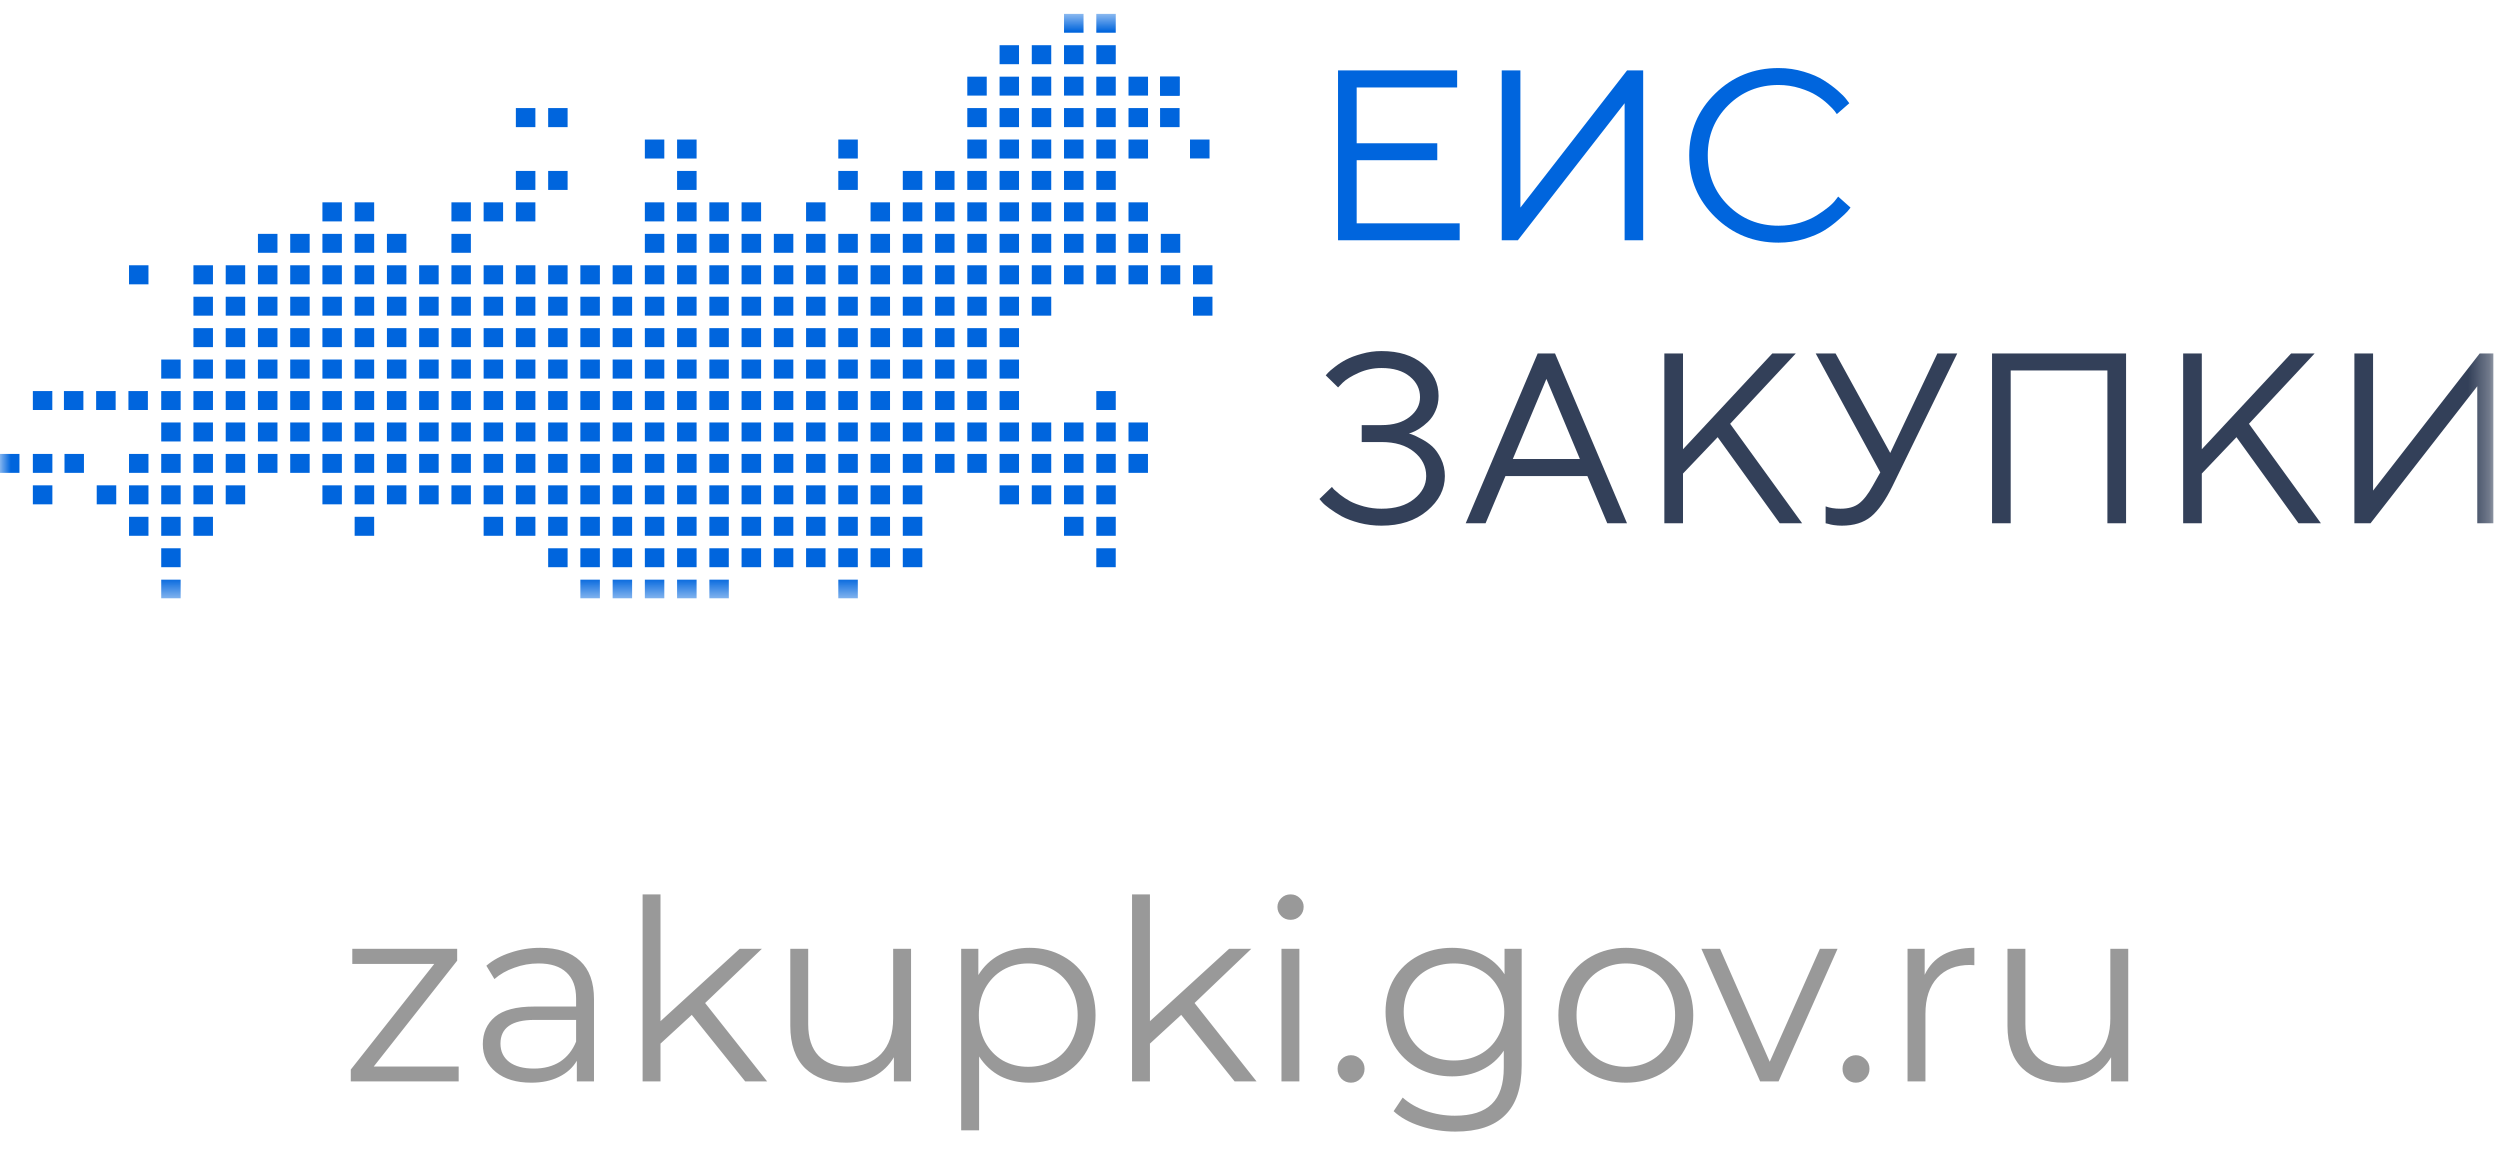 <svg width="119" height="55" viewBox="0 0 119 55" fill="none" xmlns="http://www.w3.org/2000/svg">
<g clip-path="url(#clip0_1881_6239)">
<mask id="mask0_1881_6239" style="mask-type:luminance" maskUnits="userSpaceOnUse" x="0" y="0" width="119" height="29">
<path d="M0 0.644H118.695V28.486H0V0.644Z" fill="white"/>
</mask>
<g mask="url(#mask0_1881_6239)">
<path fill-rule="evenodd" clip-rule="evenodd" d="M46.043 9.632V10.538H46.969V9.632H46.043ZM46.043 5.144V6.05H46.969V5.144H46.043ZM33.766 26.096V26.999H34.691V26.096L33.766 26.096ZM27.625 26.096V26.999H28.554V26.096L27.625 26.096ZM52.184 26.096V26.999H53.109V26.096L52.184 26.096ZM52.184 9.632V10.538H53.109V9.632H52.184ZM53.717 9.632V10.538H54.643V9.632H53.717ZM39.903 26.096V26.999H40.832V26.096L39.903 26.096ZM15.347 9.632V10.538H16.273V9.632H15.347ZM24.555 8.138V9.04H25.484V8.138L24.555 8.138ZM24.555 9.632V10.538H25.484V9.632H24.555ZM49.113 9.632V10.538H50.039V9.632H49.113ZM49.113 5.144V6.05H50.039V5.144H49.113ZM52.184 5.144V6.05H53.109V5.144H52.184ZM36.835 26.096V26.999H37.762V26.096L36.835 26.096ZM30.695 26.096V26.999H31.621V26.096L30.695 26.096ZM42.973 26.096V26.999H43.902V26.096L42.973 26.096ZM42.973 9.632V10.538H43.902V9.632H42.973ZM42.973 8.138V9.04H43.902V8.138L42.973 8.138ZM21.488 14.124V15.027H22.414V14.125L21.488 14.124ZM46.043 14.124V15.027H46.969V14.125L46.043 14.124ZM33.766 14.124V15.027H34.691V14.125L33.766 14.124ZM9.207 14.124V15.027H10.136V14.125L9.207 14.124ZM27.625 14.124V15.027H28.554V14.125L27.625 14.124ZM39.903 14.124V15.027H40.832V14.125L39.903 14.124ZM15.347 14.124V15.027H16.273V14.125L15.347 14.124ZM24.555 14.124V15.027H25.484V14.125L24.555 14.124ZM24.555 5.144V6.05H25.484V5.144H24.555ZM49.113 14.124V15.027H50.039V14.125L49.113 14.124ZM36.835 14.124V15.027H37.762V14.125L36.835 14.124ZM12.278 14.124V15.027H13.207V14.125L12.278 14.124ZM30.695 14.124V15.027H31.621V14.125L30.695 14.124ZM30.695 11.131V12.034H31.621V11.131H30.695ZM42.973 14.124V15.027H43.902V14.125L42.973 14.124ZM18.418 14.124V15.027H19.344V14.125L18.418 14.124ZM21.488 9.632V10.538H22.414V9.632H21.488ZM47.579 9.632V10.538H48.505V9.632H47.579ZM47.579 5.144V6.05H48.505V5.144H47.579ZM35.299 26.096V26.999H36.228V26.096L35.299 26.096ZM29.162 26.096V26.999H30.088V26.096L29.162 26.096ZM41.439 26.096V26.999H42.365V26.096L41.439 26.096ZM41.439 9.632V10.538H42.365V9.632H41.439ZM16.881 9.632V10.538H17.81V9.632H16.881ZM26.092 8.138V9.04H27.018V8.138L26.092 8.138ZM26.092 26.096V26.999H27.018V26.096L26.092 26.096ZM50.647 9.632V10.538H51.576V9.632H50.647ZM50.647 5.144V6.05H51.576V5.144H50.647ZM53.717 5.144V6.05H54.646V5.144H53.717ZM55.219 5.143V6.05H56.149V5.143H55.219ZM53.717 3.649V4.551H54.646V3.649H53.717ZM55.219 3.65V4.553H56.149V3.65H55.219Z" fill="#0065DD"/>
<path fill-rule="evenodd" clip-rule="evenodd" d="M55.219 3.65V4.553H56.149V3.65H55.219ZM38.369 26.096V26.999H39.295V26.096L38.369 26.096ZM38.369 9.632V10.539H39.295V9.632H38.369ZM32.229 26.096V26.999H33.158V26.096L32.229 26.096ZM32.229 9.632V10.539H33.158V9.632H32.229ZM33.766 9.632V10.539H34.692V9.632H33.766ZM32.229 8.138V9.04H33.158V8.138L32.229 8.138ZM44.51 9.632V10.539H45.435V9.632H44.51ZM23.021 14.124V15.027H23.947V14.125L23.021 14.124ZM47.58 14.124V15.027H48.505V14.125L47.58 14.124ZM35.299 14.124V15.027H36.228V14.125L35.299 14.124ZM10.744 14.124V15.027H11.67V14.125L10.744 14.124ZM29.162 14.124V15.027H30.088V14.125L29.162 14.124ZM41.44 14.124V15.027H42.365V14.125L41.44 14.124ZM16.881 14.124V15.027H17.81V14.125L16.881 14.124ZM26.092 14.124V15.027H27.018V14.125L26.092 14.124ZM26.092 5.144V6.05H27.018V5.144H26.092ZM38.369 14.124V15.027H39.295V14.125L38.369 14.124ZM13.814 14.124V15.027H14.74V14.125L13.814 14.124ZM32.229 14.124V15.027H33.158V14.125L32.229 14.124ZM44.51 14.124V15.027H45.435V14.125L44.51 14.124ZM19.951 14.124V15.027H20.881V14.125L19.951 14.124ZM21.488 20.109V21.015H22.414V20.109H21.488ZM46.043 20.109V21.015H46.969V20.109H46.043ZM33.766 20.109V21.015H34.692V20.109H33.766ZM9.207 20.109V21.015H10.137V20.109H9.207ZM27.625 20.109V21.015H28.555V20.109H27.625ZM52.184 20.109V21.015H53.11V20.109H52.184ZM52.184 18.614V19.516H53.11V18.613L52.184 18.614ZM39.903 20.109V21.015H40.832V20.109H39.903ZM15.347 20.109V21.015H16.273V20.109H15.347ZM24.555 20.109V21.015H25.485V20.109H24.555ZM36.835 20.109V21.015H37.762V20.109H36.835ZM12.278 20.109V21.015H13.207V20.109H12.278ZM12.278 21.607V22.51H13.207V21.607H12.278ZM30.695 20.109V21.015H31.621V20.109H30.695ZM42.973 20.109V21.015H43.902V20.109H42.973ZM18.418 20.109V21.015H19.344V20.109H18.418ZM23.021 20.109V21.015H23.947V20.109H23.021ZM47.58 20.109V21.015H48.505V20.109H47.58ZM35.299 20.109V21.015H36.228V20.109H35.299ZM10.744 20.109V21.015H11.67V20.109H10.744ZM29.162 20.109V21.015H30.088V20.109H29.162ZM53.717 20.109V21.015H54.643V20.109H53.717ZM41.44 20.109V21.015H42.365V20.109H41.44ZM16.881 20.109V21.015H17.81V20.109H16.881ZM26.092 20.109V21.015H27.018V20.109H26.092ZM50.647 20.109V21.015H51.576V20.109H50.647ZM49.113 20.109V21.015H50.039V20.109H49.113ZM38.369 20.109V21.015H39.295V20.109H38.369ZM13.814 20.109V21.015H14.74V20.109H13.814ZM13.814 21.607V22.51H14.74V21.607H13.814ZM32.229 20.109V21.015H33.158V20.109H32.229ZM7.674 20.109V21.015H8.599V20.109H7.674ZM44.51 20.109V21.015H45.435V20.109H44.51ZM19.951 20.109V21.015H20.881V20.109H19.951ZM21.488 23.102V24.005H22.414V23.102H21.488ZM46.043 6.642V7.545H46.969V6.642L46.043 6.642ZM33.766 23.102V24.005H34.692V23.102H33.766ZM33.766 27.591V28.497H34.692V27.591H33.766ZM9.207 23.102V24.005H10.137V23.102H9.207ZM10.744 23.102V24.005H11.67V23.102H10.744ZM27.625 23.102V24.005H28.555V23.102H27.625ZM27.625 27.591V28.497H28.555V27.591H27.625ZM52.184 23.102V24.005H53.11V23.102H52.184ZM39.903 23.102V24.005H40.832V23.102H39.903ZM39.903 27.591V28.497H40.832V27.591H39.903ZM15.347 23.102V24.005H16.273V23.102H15.347ZM24.555 23.102V24.005H25.485V23.102H24.555ZM49.113 23.102V24.005H50.039V23.102H49.113ZM49.113 6.642V7.545H50.039V6.642L49.113 6.642ZM52.184 6.642V7.545H53.11V6.642L52.184 6.642ZM49.113 2.15V3.056H50.039V2.15H49.113ZM52.184 2.15V3.056H53.11V2.15H52.184ZM52.184 0.655V1.558H53.11V0.655L52.184 0.655ZM36.835 23.102V24.005H37.762V23.102H36.835ZM30.695 23.102V24.005H31.621V23.102H30.695ZM30.695 27.591V28.497H31.621V27.591H30.695ZM6.141 23.102V24.005H7.067V23.102H6.141ZM4.604 23.102V24.005H5.533V23.102H4.604ZM42.973 23.102V24.005H43.902V23.102H42.973ZM18.418 23.102V24.005H19.344V23.102H18.418ZM46.043 11.131V12.034H46.969V11.131H46.043ZM33.766 11.131V12.034H34.692V11.131H33.766ZM52.184 11.131V12.034H53.11V11.131H52.184ZM53.717 11.131V12.034H54.643V11.131H53.717ZM55.254 11.131V12.034H56.18V11.131H55.254ZM53.717 12.626V13.533H54.643V12.626H53.717ZM55.254 12.626V13.533H56.18V12.626H55.254ZM15.347 11.131V12.034H16.273V11.131H15.347ZM49.113 11.131V12.034H50.039V11.131H49.113ZM50.647 11.131V12.034H51.576V11.131H50.647ZM36.835 11.131V12.034H37.762V11.131H36.835ZM35.299 11.131V12.034H36.228V11.131H35.299ZM12.278 11.131V12.034H13.207V11.131H12.278ZM42.973 11.131V12.034H43.902V11.131H42.973ZM18.418 11.131V12.034H19.344V11.131H18.418ZM23.021 23.102V24.005H23.947V23.102H23.021ZM47.58 23.102V24.005H48.505V23.102H47.58ZM47.58 6.642V7.545H48.505V6.642L47.58 6.642ZM47.58 2.15V3.056H48.505V2.15H47.58ZM50.647 2.15V3.056H51.576V2.15H50.647ZM50.647 0.655V1.558H51.576V0.655L50.647 0.655ZM35.299 23.102V24.005H36.228V23.102H35.299ZM29.162 23.102V24.005H30.088V23.102H29.162ZM29.162 27.591V28.497H30.088V27.591H29.162ZM41.44 23.102V24.005H42.365V23.102H41.44ZM16.881 23.102V24.005H17.81V23.102H16.881ZM26.092 23.102V24.005H27.018V23.102H26.092ZM50.647 23.102V24.005H51.576V23.102H50.647ZM50.647 6.642V7.545H51.576V6.642L50.647 6.642ZM53.717 6.642V7.545H54.646V6.642L53.717 6.642ZM56.644 6.641V7.544H57.574V6.641H56.644ZM38.369 23.102V24.005H39.295V23.102H38.369ZM32.229 23.102V24.005H33.158V23.102H32.229ZM32.229 27.591V28.497H33.158V27.591H32.229ZM7.674 23.102V24.005H8.599V23.102H7.674ZM7.674 27.591V28.497H8.599V27.591H7.674ZM19.951 23.102V24.005H20.881V23.102H19.951ZM21.488 11.131V12.034H22.414V11.131H21.488ZM47.58 11.131V12.034H48.505V11.131H47.58ZM56.787 12.626V13.533H57.713V12.626H56.787ZM41.44 11.131V12.034H42.365V11.131H41.44ZM16.881 11.131V12.034H17.81V11.131H16.881ZM13.814 11.131V12.034H14.74V11.131H13.814ZM32.229 11.131V12.034H33.158V11.131H32.229ZM44.51 11.131V12.034H45.435V11.131H44.51ZM21.488 17.115V18.021H22.414V17.115H21.488ZM46.043 17.115V18.021H46.969V17.115H46.043ZM33.766 17.115V18.021H34.692V17.115H33.766ZM9.207 17.115V18.021H10.137V17.115H9.207ZM27.625 17.115V18.021H28.555V17.115H27.625ZM39.903 17.115V18.021H40.832V17.115H39.903ZM15.347 17.115V18.021H16.273V17.115H15.347ZM24.555 17.115V18.021H25.485V17.115H24.555ZM36.835 17.115V18.021H37.762V17.115H36.835ZM12.278 17.115V18.021H13.207V17.115H12.278ZM30.695 17.115V18.021H31.621V17.115H30.695ZM42.973 17.115V18.021H43.902V17.115H42.973ZM7.674 17.115V18.021H8.599V17.115H7.674ZM18.418 17.115V18.021H19.344V17.115H18.418ZM23.021 17.115V18.021H23.947V17.115H23.021ZM47.58 17.115V18.021H48.505V17.115H47.58ZM35.299 17.115V18.021H36.228V17.115H35.299ZM10.744 17.115V18.021H11.67V17.115H10.744ZM29.162 17.115V18.021H30.088V17.115H29.162ZM41.44 17.115V18.021H42.365V17.115H41.44ZM16.881 17.115V18.021H17.81V17.115H16.881ZM26.092 17.115V18.021H27.018V17.115H26.092ZM38.369 17.115V18.021H39.295V17.115H38.369ZM13.814 17.115V18.021H14.74V17.115H13.814ZM32.229 17.115V18.021H33.158V17.115H32.229ZM44.51 17.115V18.021H45.435V17.115H44.51ZM19.951 17.115V18.021H20.881V17.115H19.951ZM46.043 8.138V9.04H46.969V8.138L46.043 8.138ZM46.043 3.649V4.551H46.969V3.649H46.043ZM33.766 24.601V25.504H34.692V24.6L33.766 24.601ZM27.625 24.601V25.504H28.555V24.6L27.625 24.601ZM52.184 24.601V25.504H53.11V24.6L52.184 24.601ZM52.184 8.138V9.04H53.11V8.138L52.184 8.138ZM39.903 24.601V25.504H40.832V24.6L39.903 24.601ZM39.903 8.138V9.04H40.832V8.138L39.903 8.138ZM39.903 6.642V7.545H40.832V6.642L39.903 6.642ZM24.555 24.601V25.504H25.485V24.6L24.555 24.601ZM49.113 8.138V9.04H50.039V8.138L49.113 8.138ZM49.113 3.649V4.551H50.039V3.649H49.113ZM52.184 3.649V4.551H53.11V3.649H52.184ZM36.835 24.601V25.504H37.762V24.6L36.835 24.601ZM30.695 24.601V25.504H31.621V24.6L30.695 24.601ZM6.141 24.601V25.504H7.067V24.6L6.141 24.601ZM42.973 24.601V25.504H43.902V24.6L42.973 24.601ZM21.488 12.626V13.533H22.414V12.626H21.488ZM46.043 12.626V13.533H46.969V12.626H46.043ZM33.766 12.626V13.533H34.692V12.626H33.766ZM27.625 12.626V13.533H28.555V12.626H27.625ZM52.184 12.626V13.533H53.11V12.626H52.184ZM39.903 12.626V13.533H40.832V12.626H39.903ZM39.903 11.131V12.034H40.832V11.131H39.903ZM15.347 12.626V13.533H16.273V12.626H15.347ZM24.555 12.626V13.533H25.485V12.626H24.555ZM49.113 12.626V13.533H50.039V12.626H49.113ZM50.647 12.626V13.533H51.576V12.626H50.647ZM36.835 12.626V13.533H37.762V12.626H36.835ZM12.278 12.626V13.533H13.207V12.626H12.278ZM30.695 12.626V13.533H31.621V12.626H30.695ZM30.695 9.632V10.539H31.621V9.632H30.695ZM30.695 6.642V7.545H31.621V6.642L30.695 6.642ZM42.973 12.626V13.533H43.902V12.626H42.973ZM18.418 12.626V13.533H19.344V12.626H18.418ZM23.021 24.601V25.504H23.947V24.6L23.021 24.601ZM47.58 8.138V9.04H48.505V8.138L47.58 8.138ZM47.58 3.649V4.551H48.505V3.649H47.58ZM50.647 3.649V4.551H51.576V3.649H50.647ZM35.299 24.601V25.504H36.228V24.6L35.299 24.601ZM29.162 24.601V25.504H30.088V24.6L29.162 24.601ZM41.44 24.601V25.504H42.365V24.6L41.44 24.601ZM16.881 24.601V25.504H17.81V24.6L16.881 24.601ZM26.092 24.601V25.504H27.018V24.6L26.092 24.601ZM50.647 24.601V25.504H51.576V24.6L50.647 24.601ZM50.647 8.138V9.04H51.576V8.138L50.647 8.138ZM38.369 24.601V25.504H39.295V24.6L38.369 24.601ZM32.229 24.601V25.504H33.158V24.6L32.229 24.601ZM32.229 6.642V7.545H33.158V6.642L32.229 6.642ZM7.674 24.601V25.504H8.599V24.6L7.674 24.601ZM44.51 8.138V9.04H45.435V8.138L44.51 8.138ZM23.021 12.626V13.533H23.947V12.626H23.021ZM23.021 9.632V10.539H23.947V9.632H23.021ZM47.58 12.626V13.533H48.505V12.626H47.58ZM35.299 12.626V13.533H36.228V12.626H35.299ZM35.299 9.632V10.539H36.228V9.632H35.299ZM10.744 12.626V13.533H11.67V12.626H10.744ZM29.162 12.626V13.533H30.088V12.626H29.162ZM56.787 14.124V15.027H57.713V14.125L56.787 14.124ZM41.44 12.626V13.533H42.365V12.626H41.44ZM16.881 12.626V13.533H17.81V12.626H16.881ZM6.141 12.626V13.533H7.067V12.626H6.141ZM26.092 12.626V13.533H27.018V12.626H26.092ZM38.369 12.626V13.533H39.295V12.626H38.369ZM38.369 11.131V12.034H39.295V11.131H38.369ZM13.814 12.626V13.533H14.74V12.626H13.814ZM32.229 12.626V13.533H33.158V12.626H32.229ZM44.51 12.626V13.533H45.435V12.626H44.51ZM19.951 12.626V13.533H20.881V12.626H19.951ZM9.207 12.626V13.533H10.137V12.626H9.207ZM21.488 18.614V19.516H22.414V18.613L21.488 18.614ZM46.043 18.614V19.516H46.969V18.613L46.043 18.614ZM33.766 18.614V19.516H34.692V18.613L33.766 18.614ZM9.207 18.614V19.516H10.137V18.613L9.207 18.614ZM9.207 24.601V25.504H10.137V24.6L9.207 24.601ZM27.625 18.614V19.516H28.555V18.613L27.625 18.614ZM39.903 18.614V19.516H40.832V18.613L39.903 18.614ZM15.347 18.614V19.516H16.273V18.613L15.347 18.614ZM24.555 18.614V19.516H25.485V18.613L24.555 18.614ZM36.835 18.614V19.516H37.762V18.613L36.835 18.614ZM12.278 18.614V19.516H13.207V18.613L12.278 18.614ZM30.695 18.614V19.516H31.621V18.613L30.695 18.614ZM42.973 18.614V19.516H43.902V18.613L42.973 18.614ZM7.674 18.614V19.516H8.599V18.613L7.674 18.614ZM18.418 18.614V19.516H19.344V18.613L18.418 18.614ZM23.021 18.614V19.516H23.947V18.613L23.021 18.614ZM47.58 18.614V19.516H48.505V18.613L47.58 18.614ZM35.299 18.614V19.516H36.228V18.613L35.299 18.614ZM10.744 18.614V19.516H11.67V18.613L10.744 18.614ZM29.162 18.614V19.516H30.088V18.613L29.162 18.614ZM41.44 18.614V19.516H42.365V18.613L41.44 18.614ZM16.881 18.614V19.516H17.81V18.613L16.881 18.614ZM26.092 18.614V19.516H27.018V18.613L26.092 18.614ZM38.369 18.614V19.516H39.295V18.613L38.369 18.614ZM13.814 18.614V19.516H14.74V18.613L13.814 18.614ZM32.229 18.614V19.516H33.158V18.613L32.229 18.614ZM44.51 18.614V19.516H45.435V18.613L44.51 18.614ZM19.951 18.614V19.516H20.881V18.613L19.951 18.614ZM21.488 21.607V22.51H22.414V21.607H21.488ZM46.043 21.607V22.51H46.969V21.607H46.043ZM33.766 21.607V22.51H34.692V21.607H33.766ZM9.207 21.607V22.51H10.137V21.607H9.207ZM27.625 21.607V22.51H28.555V21.607H27.625ZM52.184 21.607V22.51H53.11V21.607H52.184ZM39.903 21.607V22.51H40.832V21.607H39.903ZM15.347 21.607V22.51H16.273V21.607H15.347ZM24.555 21.607V22.51H25.485V21.607H24.555ZM49.113 21.607V22.51H50.039V21.607H49.113ZM36.835 21.607V22.51H37.762V21.607H36.835ZM30.695 21.607V22.51H31.621V21.607H30.695ZM6.141 21.607V22.51H7.067V21.607H6.141ZM42.973 21.607V22.51H43.902V21.607H42.973ZM18.418 21.607V22.51H19.344V21.607H18.418ZM23.021 21.607V22.51H23.947V21.607H23.021ZM47.58 21.607V22.51H48.505V21.607H47.58ZM35.299 21.607V22.51H36.228V21.607H35.299ZM10.744 21.607V22.51H11.67V21.607H10.744ZM29.162 21.607V22.51H30.088V21.607H29.162ZM53.717 21.607V22.51H54.643V21.607H53.717ZM41.44 21.607V22.51H42.365V21.607H41.44ZM16.881 21.607V22.51H17.81V21.607H16.881ZM26.092 21.607V22.51H27.018V21.607H26.092ZM50.647 21.607V22.51H51.576V21.607H50.647ZM38.369 21.607V22.51H39.295V21.607H38.369ZM32.229 21.607V22.51H33.158V21.607H32.229ZM7.674 21.607V22.51H8.599V21.607H7.674ZM7.674 26.096V26.999H8.599V26.096L7.674 26.096ZM44.51 21.607V22.51H45.435V21.607H44.51ZM19.951 21.607V22.51H20.881V21.607H19.951ZM21.488 15.62V16.523H22.414V15.62H21.488ZM46.043 15.62V16.523H46.969V15.62H46.043ZM33.766 15.62V16.523H34.692V15.62H33.766ZM9.207 15.62V16.523H10.137V15.62H9.207ZM27.625 15.62V16.523H28.555V15.62H27.625ZM39.903 15.62V16.523H40.832V15.62H39.903ZM15.347 15.62V16.523H16.273V15.62H15.347ZM3.07 21.607V22.51H3.996V21.607H3.07ZM24.555 15.62V16.523H25.485V15.62H24.555ZM36.835 15.62V16.523H37.762V15.62H36.835ZM12.278 15.62V16.523H13.207V15.62H12.278ZM0 21.607V22.51H0.926V21.607H0ZM30.695 15.62V16.523H31.621V15.62H30.695ZM42.973 15.62V16.523H43.902V15.62H42.973ZM18.418 15.62V16.523H19.344V15.62H18.418ZM23.021 15.62V16.523H23.947V15.62H23.021ZM47.58 15.62V16.523H48.505V15.62H47.58ZM35.299 15.62V16.523H36.228V15.62H35.299ZM10.744 15.62V16.523H11.67V15.62H10.744ZM29.162 15.62V16.523H30.088V15.62H29.162ZM41.44 15.62V16.523H42.365V15.62H41.44ZM16.881 15.62V16.523H17.81V15.62H16.881ZM26.092 15.62V16.523H27.018V15.62H26.092ZM38.369 15.62V16.523H39.295V15.62H38.369ZM13.814 15.62V16.523H14.74V15.62H13.814ZM32.229 15.62V16.523H33.158V15.62H32.229ZM44.51 15.62V16.523H45.435V15.62H44.51ZM19.951 15.62V16.523H20.881V15.62H19.951ZM6.113 18.614V19.516H7.039V18.613L6.113 18.614ZM3.043 18.614V19.516H3.969V18.613L3.043 18.614ZM1.564 23.102V24.005H2.493V23.102H1.564ZM1.564 21.607V22.51H2.493V21.607H1.564ZM1.564 18.614V19.516H2.49V18.613L1.564 18.614ZM4.576 18.614V19.516H5.505V18.613L4.576 18.614Z" fill="#0065DD"/>
<path d="M64.578 10.631H69.481V11.438H63.69V3.352H69.36V4.164H64.578V6.82H68.414V7.626H64.578V10.631ZM78.215 11.438H77.332V4.913L72.25 11.437H71.483V3.352H72.371V9.881L77.448 3.352H78.215V11.438ZM81.647 10.338C80.82 9.53 80.407 8.549 80.407 7.395C80.407 6.241 80.82 5.26 81.647 4.451C82.474 3.643 83.478 3.239 84.659 3.239C85.078 3.239 85.48 3.298 85.865 3.414C86.249 3.527 86.566 3.664 86.816 3.826C87.07 3.987 87.291 4.151 87.48 4.316C87.672 4.482 87.81 4.623 87.895 4.739L88.027 4.914L87.433 5.432C87.401 5.382 87.367 5.333 87.329 5.286C87.283 5.222 87.175 5.111 87.007 4.953C86.838 4.795 86.652 4.655 86.453 4.536C86.257 4.412 85.997 4.299 85.674 4.198C85.346 4.096 85.003 4.045 84.659 4.045C83.713 4.045 82.915 4.367 82.265 5.009C81.615 5.653 81.29 6.448 81.29 7.395C81.29 8.342 81.615 9.137 82.265 9.78C82.915 10.422 83.713 10.744 84.659 10.744C85.013 10.744 85.351 10.697 85.674 10.603C85.997 10.505 86.264 10.388 86.476 10.253C86.691 10.118 86.88 9.984 87.041 9.853C87.203 9.718 87.318 9.599 87.388 9.498L87.497 9.357L88.085 9.881C88.04 9.944 87.992 10.004 87.941 10.061C87.88 10.133 87.739 10.264 87.52 10.456C87.304 10.648 87.075 10.819 86.833 10.969C86.591 11.12 86.272 11.255 85.876 11.376C85.484 11.492 85.078 11.55 84.659 11.55C83.478 11.55 82.474 11.146 81.647 10.338Z" fill="#0065DD"/>
<path d="M67.062 20.635C67.109 20.643 67.168 20.662 67.241 20.692C67.318 20.718 67.455 20.784 67.65 20.889C67.847 20.991 68.022 21.111 68.176 21.25C68.329 21.389 68.468 21.585 68.591 21.836C68.714 22.084 68.775 22.359 68.776 22.66C68.776 23.291 68.493 23.843 67.928 24.317C67.366 24.787 66.643 25.022 65.758 25.022C65.404 25.022 65.051 24.979 64.709 24.892C64.37 24.802 64.09 24.697 63.866 24.577C63.665 24.464 63.47 24.34 63.284 24.204C63.114 24.081 62.995 23.977 62.926 23.894L62.805 23.753L63.399 23.178C63.422 23.208 63.455 23.248 63.497 23.297C63.544 23.342 63.64 23.424 63.786 23.545C63.936 23.661 64.095 23.766 64.265 23.86C64.434 23.95 64.655 24.033 64.928 24.109C65.201 24.18 65.478 24.215 65.758 24.215C66.412 24.215 66.93 24.061 67.31 23.753C67.695 23.445 67.887 23.08 67.887 22.659C67.887 22.205 67.695 21.822 67.31 21.509C66.929 21.197 66.412 21.041 65.758 21.041H64.818V20.235H65.758C66.324 20.235 66.77 20.105 67.097 19.846C67.428 19.586 67.593 19.272 67.593 18.904C67.593 18.514 67.43 18.185 67.103 17.918C66.776 17.651 66.328 17.518 65.758 17.518C65.374 17.518 65.01 17.595 64.668 17.748C64.326 17.903 64.076 18.057 63.918 18.211L63.693 18.442L63.105 17.867C63.128 17.837 63.164 17.795 63.215 17.743C63.265 17.686 63.374 17.592 63.544 17.461C63.712 17.329 63.891 17.215 64.08 17.117C64.272 17.015 64.518 16.923 64.818 16.841C65.123 16.754 65.44 16.71 65.758 16.711C66.585 16.711 67.245 16.918 67.737 17.331C68.23 17.741 68.476 18.247 68.476 18.848C68.476 19.111 68.426 19.35 68.326 19.564C68.245 19.756 68.125 19.931 67.974 20.077C67.839 20.205 67.703 20.314 67.564 20.404C67.45 20.478 67.328 20.541 67.201 20.59L67.062 20.635ZM75.202 21.848L73.609 18.036L72.011 21.847L75.202 21.848ZM75.559 22.66H71.66L70.713 24.909H69.767L73.194 16.824H74.019L77.446 24.909H76.506L75.559 22.66ZM80.111 21.385L84.362 16.824H85.481L82.355 20.173L85.782 24.909H84.715L81.761 20.81L80.111 22.541V24.909H79.223V16.824H80.111V21.385ZM89.975 21.561L92.219 16.824H93.165L90.09 23.122C89.752 23.813 89.408 24.304 89.058 24.593C88.707 24.879 88.244 25.022 87.668 25.022C87.541 25.022 87.414 25.012 87.287 24.994C87.193 24.982 87.1 24.961 87.01 24.932L86.9 24.909V24.103C87.097 24.178 87.333 24.216 87.61 24.215C87.979 24.215 88.271 24.133 88.487 23.968C88.706 23.802 88.925 23.521 89.144 23.122L89.502 22.485C89.248 22.015 88.768 21.131 88.06 19.835C87.512 18.833 86.968 17.829 86.427 16.824H87.373L89.975 21.561ZM101.201 16.824V24.909H100.312V17.635H95.709V24.909H94.821V16.824H101.201ZM104.806 21.385L109.058 16.824H110.177L107.05 20.173L110.477 24.909H109.41L106.456 20.81L104.806 22.541V24.909H103.918V16.824H104.806V21.385ZM118.802 24.909H117.918V18.386L112.837 24.909H112.069V16.824H112.958V23.353L118.034 16.824H118.802V24.909Z" fill="#334059"/>
</g>
</g>
<path d="M21.833 50.768V51.476H16.697V50.912L20.669 45.884H16.769V45.164H21.761V45.728L17.789 50.768H21.833ZM25.718 45.116C26.542 45.116 27.174 45.324 27.614 45.74C28.054 46.148 28.274 46.756 28.274 47.564V51.476H27.458V50.492C27.266 50.82 26.982 51.076 26.606 51.26C26.238 51.444 25.798 51.536 25.286 51.536C24.582 51.536 24.022 51.368 23.606 51.032C23.19 50.696 22.982 50.252 22.982 49.7C22.982 49.164 23.174 48.732 23.558 48.404C23.95 48.076 24.57 47.912 25.418 47.912H27.422V47.528C27.422 46.984 27.27 46.572 26.966 46.292C26.662 46.004 26.218 45.86 25.634 45.86C25.234 45.86 24.85 45.928 24.482 46.064C24.114 46.192 23.798 46.372 23.534 46.604L23.15 45.968C23.47 45.696 23.854 45.488 24.302 45.344C24.75 45.192 25.222 45.116 25.718 45.116ZM25.418 50.864C25.898 50.864 26.31 50.756 26.654 50.54C26.998 50.316 27.254 49.996 27.422 49.58V48.548H25.442C24.362 48.548 23.822 48.924 23.822 49.676C23.822 50.044 23.962 50.336 24.242 50.552C24.522 50.76 24.914 50.864 25.418 50.864ZM32.928 48.308L31.44 49.676V51.476H30.588V42.572H31.44V48.608L35.208 45.164H36.264L33.564 47.744L36.516 51.476H35.472L32.928 48.308ZM43.366 45.164V51.476H42.55V50.324C42.326 50.708 42.018 51.008 41.626 51.224C41.234 51.432 40.786 51.536 40.282 51.536C39.458 51.536 38.806 51.308 38.326 50.852C37.854 50.388 37.618 49.712 37.618 48.824V45.164H38.47V48.74C38.47 49.404 38.634 49.908 38.962 50.252C39.29 50.596 39.758 50.768 40.366 50.768C41.03 50.768 41.554 50.568 41.938 50.168C42.322 49.76 42.514 49.196 42.514 48.476V45.164H43.366ZM49.005 45.116C49.596 45.116 50.133 45.252 50.612 45.524C51.093 45.788 51.468 46.164 51.74 46.652C52.013 47.14 52.148 47.696 52.148 48.32C52.148 48.952 52.013 49.512 51.74 50C51.468 50.488 51.093 50.868 50.612 51.14C50.141 51.404 49.605 51.536 49.005 51.536C48.492 51.536 48.029 51.432 47.612 51.224C47.205 51.008 46.868 50.696 46.605 50.288V53.804H45.752V45.164H46.569V46.412C46.825 45.996 47.16 45.676 47.577 45.452C48.001 45.228 48.477 45.116 49.005 45.116ZM48.944 50.78C49.385 50.78 49.785 50.68 50.145 50.48C50.505 50.272 50.785 49.98 50.984 49.604C51.193 49.228 51.297 48.8 51.297 48.32C51.297 47.84 51.193 47.416 50.984 47.048C50.785 46.672 50.505 46.38 50.145 46.172C49.785 45.964 49.385 45.86 48.944 45.86C48.496 45.86 48.093 45.964 47.733 46.172C47.38 46.38 47.1 46.672 46.892 47.048C46.693 47.416 46.593 47.84 46.593 48.32C46.593 48.8 46.693 49.228 46.892 49.604C47.1 49.98 47.38 50.272 47.733 50.48C48.093 50.68 48.496 50.78 48.944 50.78ZM56.225 48.308L54.737 49.676V51.476H53.885V42.572H54.737V48.608L58.505 45.164H59.561L56.861 47.744L59.813 51.476H58.769L56.225 48.308ZM60.998 45.164H61.85V51.476H60.998V45.164ZM61.431 43.784C61.255 43.784 61.106 43.724 60.986 43.604C60.867 43.484 60.806 43.34 60.806 43.172C60.806 43.012 60.867 42.872 60.986 42.752C61.106 42.632 61.255 42.572 61.431 42.572C61.606 42.572 61.755 42.632 61.874 42.752C61.995 42.864 62.054 43 62.054 43.16C62.054 43.336 61.995 43.484 61.874 43.604C61.755 43.724 61.606 43.784 61.431 43.784ZM64.305 51.536C64.129 51.536 63.977 51.472 63.849 51.344C63.729 51.216 63.669 51.06 63.669 50.876C63.669 50.692 63.729 50.54 63.849 50.42C63.977 50.292 64.129 50.228 64.305 50.228C64.481 50.228 64.633 50.292 64.761 50.42C64.889 50.54 64.953 50.692 64.953 50.876C64.953 51.06 64.889 51.216 64.761 51.344C64.633 51.472 64.481 51.536 64.305 51.536ZM72.432 45.164V50.708C72.432 51.78 72.168 52.572 71.64 53.084C71.12 53.604 70.332 53.864 69.276 53.864C68.692 53.864 68.136 53.776 67.608 53.6C67.088 53.432 66.664 53.196 66.336 52.892L66.768 52.244C67.072 52.516 67.44 52.728 67.872 52.88C68.312 53.032 68.772 53.108 69.252 53.108C70.052 53.108 70.64 52.92 71.016 52.544C71.392 52.176 71.58 51.6 71.58 50.816V50.012C71.316 50.412 70.968 50.716 70.536 50.924C70.112 51.132 69.64 51.236 69.12 51.236C68.528 51.236 67.988 51.108 67.5 50.852C67.02 50.588 66.64 50.224 66.36 49.76C66.088 49.288 65.952 48.756 65.952 48.164C65.952 47.572 66.088 47.044 66.36 46.58C66.64 46.116 67.02 45.756 67.5 45.5C67.98 45.244 68.52 45.116 69.12 45.116C69.656 45.116 70.14 45.224 70.572 45.44C71.004 45.656 71.352 45.968 71.616 46.376V45.164H72.432ZM69.204 50.48C69.66 50.48 70.072 50.384 70.44 50.192C70.808 49.992 71.092 49.716 71.292 49.364C71.5 49.012 71.604 48.612 71.604 48.164C71.604 47.716 71.5 47.32 71.292 46.976C71.092 46.624 70.808 46.352 70.44 46.16C70.08 45.96 69.668 45.86 69.204 45.86C68.748 45.86 68.336 45.956 67.968 46.148C67.608 46.34 67.324 46.612 67.116 46.964C66.916 47.316 66.816 47.716 66.816 48.164C66.816 48.612 66.916 49.012 67.116 49.364C67.324 49.716 67.608 49.992 67.968 50.192C68.336 50.384 68.748 50.48 69.204 50.48ZM77.395 51.536C76.787 51.536 76.239 51.4 75.751 51.128C75.263 50.848 74.879 50.464 74.599 49.976C74.319 49.488 74.179 48.936 74.179 48.32C74.179 47.704 74.319 47.152 74.599 46.664C74.879 46.176 75.263 45.796 75.751 45.524C76.239 45.252 76.787 45.116 77.395 45.116C78.003 45.116 78.551 45.252 79.039 45.524C79.527 45.796 79.907 46.176 80.179 46.664C80.459 47.152 80.599 47.704 80.599 48.32C80.599 48.936 80.459 49.488 80.179 49.976C79.907 50.464 79.527 50.848 79.039 51.128C78.551 51.4 78.003 51.536 77.395 51.536ZM77.395 50.78C77.843 50.78 78.243 50.68 78.595 50.48C78.955 50.272 79.235 49.98 79.435 49.604C79.635 49.228 79.735 48.8 79.735 48.32C79.735 47.84 79.635 47.412 79.435 47.036C79.235 46.66 78.955 46.372 78.595 46.172C78.243 45.964 77.843 45.86 77.395 45.86C76.947 45.86 76.543 45.964 76.183 46.172C75.831 46.372 75.551 46.66 75.343 47.036C75.143 47.412 75.043 47.84 75.043 48.32C75.043 48.8 75.143 49.228 75.343 49.604C75.551 49.98 75.831 50.272 76.183 50.48C76.543 50.68 76.947 50.78 77.395 50.78ZM87.467 45.164L84.659 51.476H83.783L80.987 45.164H81.875L84.239 50.54L86.627 45.164H87.467ZM88.34 51.536C88.164 51.536 88.012 51.472 87.884 51.344C87.764 51.216 87.704 51.06 87.704 50.876C87.704 50.692 87.764 50.54 87.884 50.42C88.012 50.292 88.164 50.228 88.34 50.228C88.516 50.228 88.668 50.292 88.796 50.42C88.924 50.54 88.988 50.692 88.988 50.876C88.988 51.06 88.924 51.216 88.796 51.344C88.668 51.472 88.516 51.536 88.34 51.536ZM91.615 46.4C91.815 45.976 92.111 45.656 92.503 45.44C92.903 45.224 93.395 45.116 93.979 45.116V45.944L93.775 45.932C93.111 45.932 92.591 46.136 92.215 46.544C91.839 46.952 91.651 47.524 91.651 48.26V51.476H90.799V45.164H91.615V46.4ZM101.304 45.164V51.476H100.488V50.324C100.264 50.708 99.956 51.008 99.564 51.224C99.172 51.432 98.724 51.536 98.22 51.536C97.396 51.536 96.744 51.308 96.264 50.852C95.792 50.388 95.556 49.712 95.556 48.824V45.164H96.408V48.74C96.408 49.404 96.572 49.908 96.9 50.252C97.228 50.596 97.696 50.768 98.304 50.768C98.968 50.768 99.492 50.568 99.876 50.168C100.26 49.76 100.452 49.196 100.452 48.476V45.164H101.304Z" fill="#999999"/>
<defs>
<clipPath id="clip0_1881_6239">
<rect width="118.695" height="27.842" fill="white" transform="translate(0 0.644)"/>
</clipPath>
</defs>
</svg>
